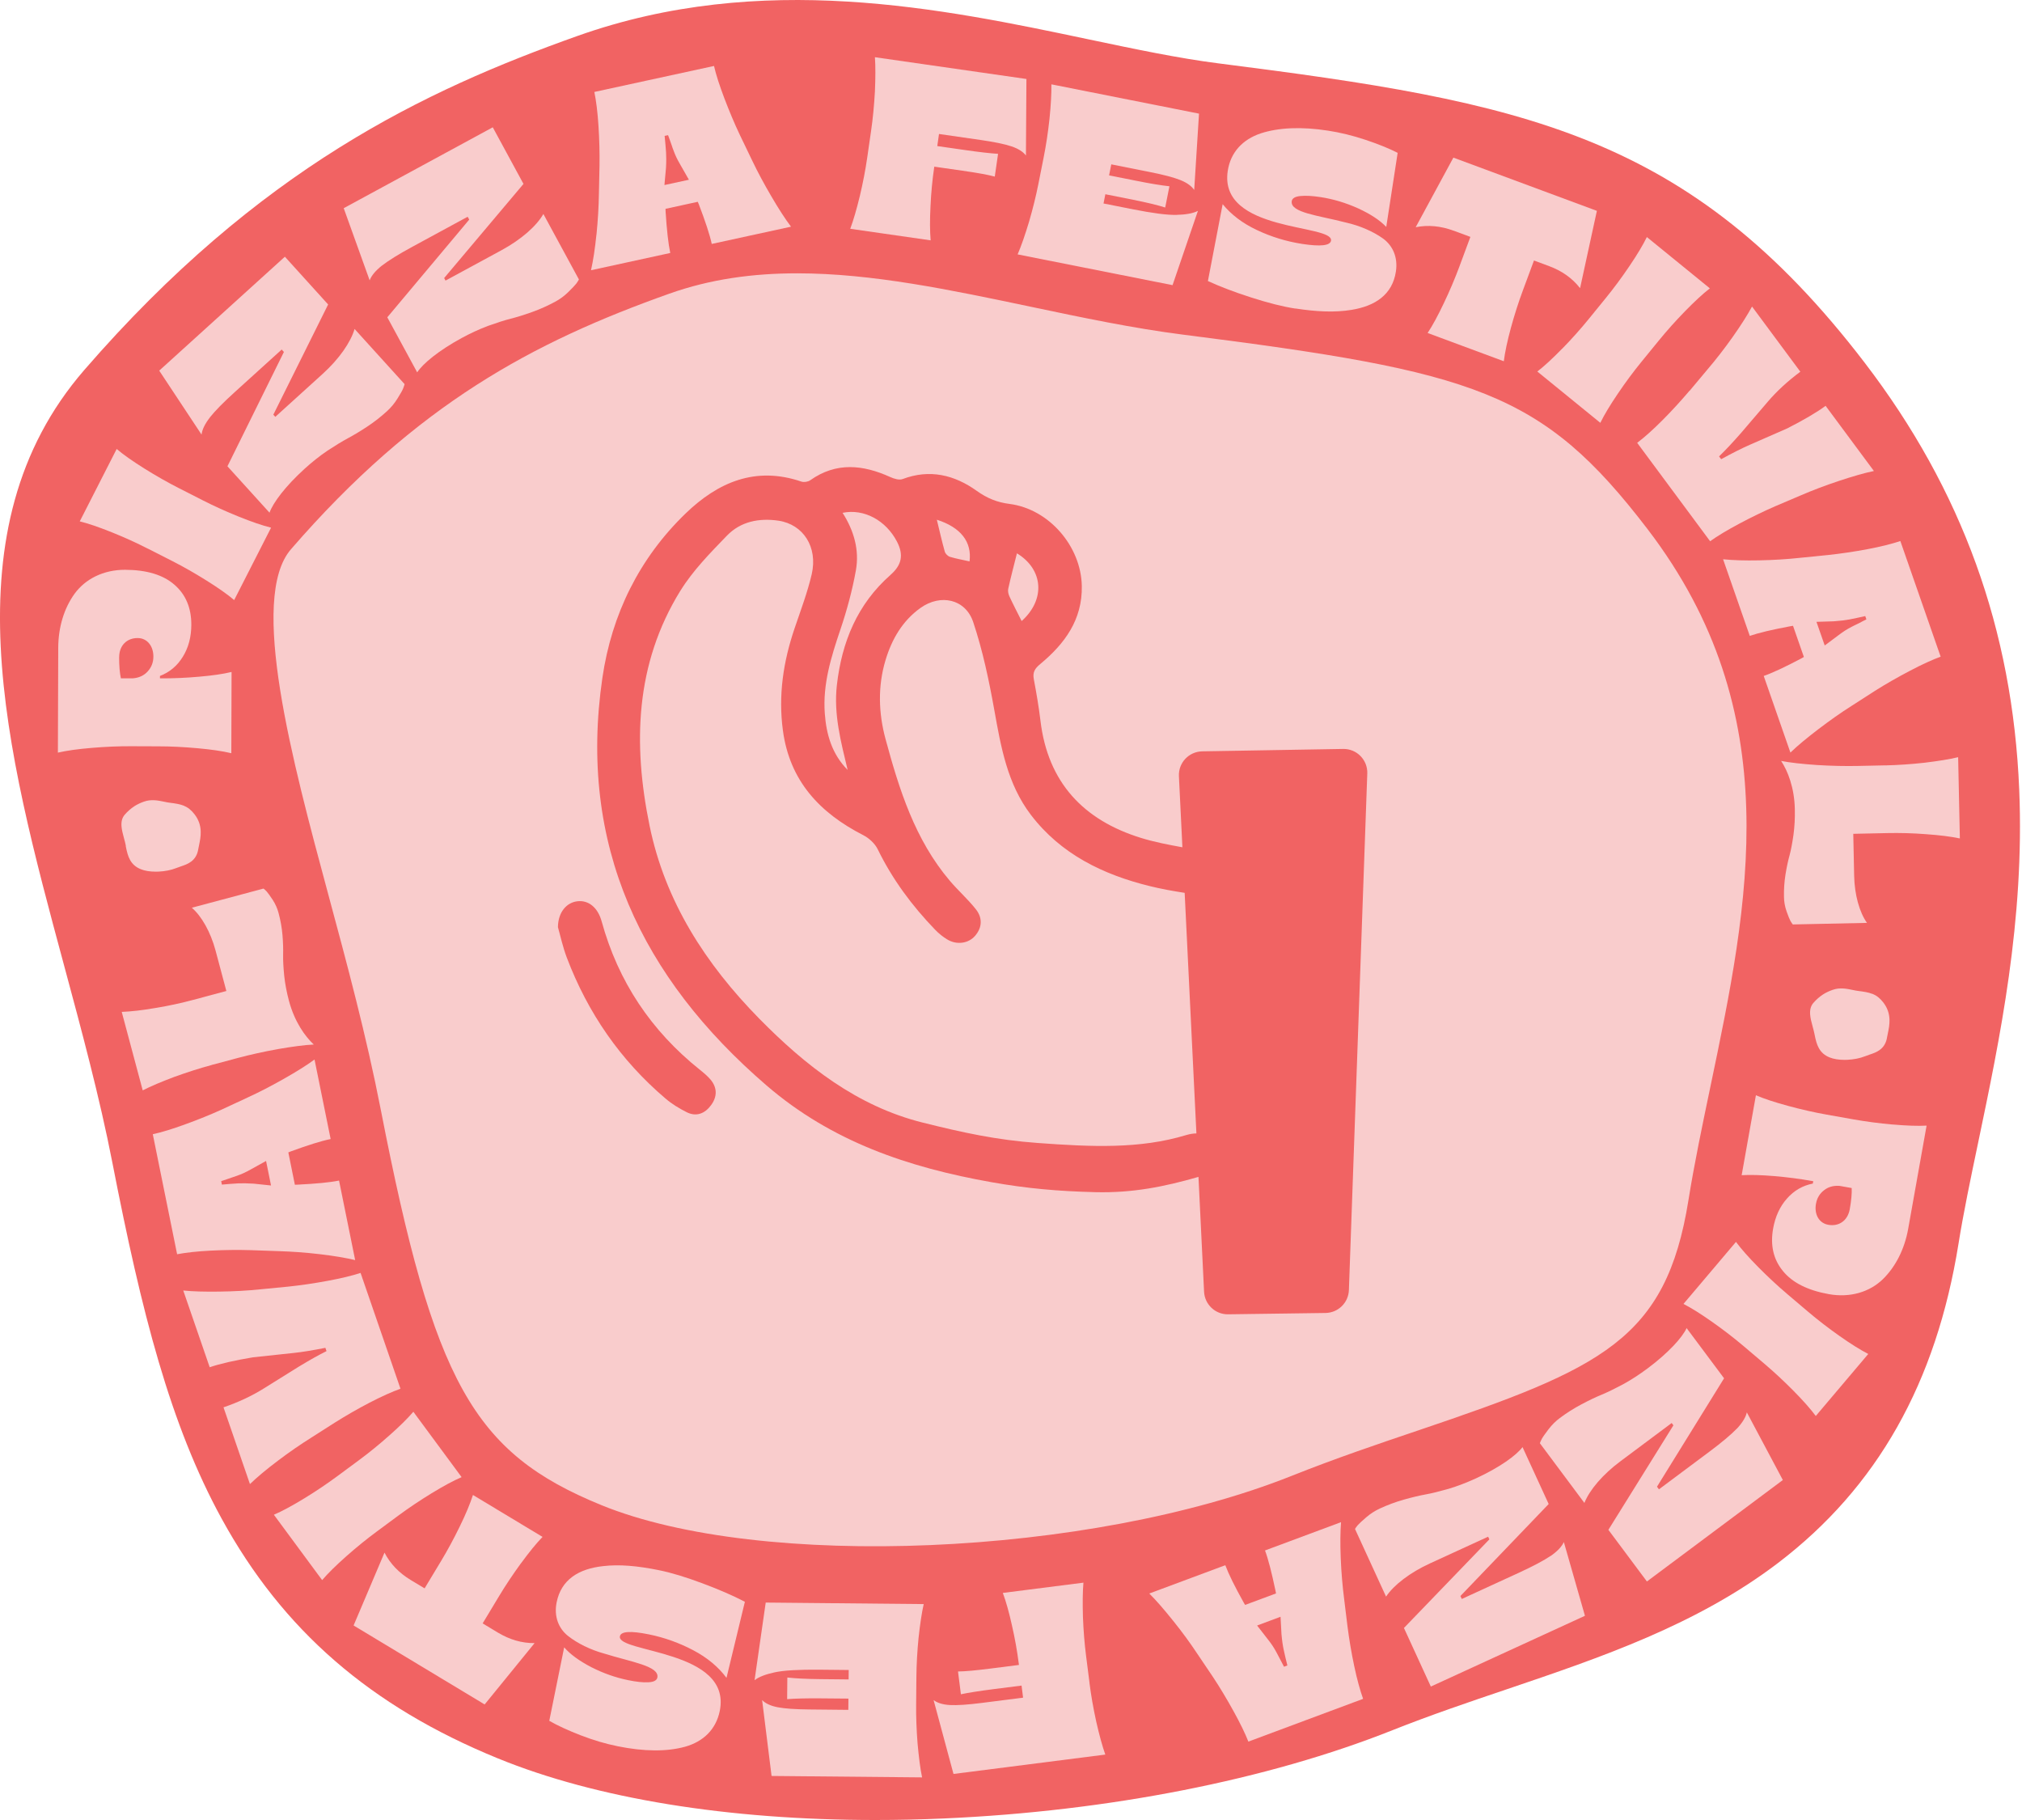 <svg width="320" height="288" viewBox="0 0 320 288" fill="none" xmlns="http://www.w3.org/2000/svg">
<g clip-path="url(#clip0_682_20839)">
<path d="M98.649 26.086C73.979 34.859 52.467 46.455 29.686 72.735C10.375 95.017 30.775 137.506 39.012 179.776C47.256 222.047 54.94 245.131 86.968 258.212C118.995 271.294 176.984 267.763 212.372 253.678C247.767 239.585 281.475 237.579 288.568 193.364C293.849 160.457 311.737 114.764 277.905 70.565C255.257 40.972 236.443 37.394 190.019 31.499C162.938 28.061 130.327 14.824 98.642 26.093L98.649 26.086Z" fill="#F9CCCC"/>
<path d="M138.501 288C115.27 288 94.364 284.617 78.786 278.247C58.642 270.018 44.759 257.971 35.092 240.34C26.918 225.43 22.407 207.698 17.771 183.914C15.765 173.632 12.887 162.954 10.103 152.633C0.964 118.754 -8.477 83.725 13.331 58.557C40.98 26.653 67.19 14.295 91.401 5.685C120.528 -4.666 149.172 1.361 172.186 6.206C179.566 7.762 186.535 9.224 192.757 10.017C240.861 16.131 267.257 21.015 295.109 57.406C310.516 77.534 318.511 99.629 319.561 124.961C320.417 145.649 316.504 164.354 313.051 180.857C311.854 186.566 310.726 191.964 309.956 196.786C306.417 218.843 297.076 235.37 281.405 247.316C268.51 257.139 253.25 262.303 238.489 267.304C232.523 269.319 226.356 271.411 220.39 273.783C200.636 281.646 175.413 286.608 149.366 287.759C145.695 287.922 142.071 288 138.501 288ZM126.166 43.251C119.198 43.251 112.439 44.153 105.906 46.478C84.378 54.131 65.961 63.931 46.05 86.913C39.315 94.683 46.299 120.566 51.907 141.363C54.886 152.415 57.973 163.848 60.268 175.631C68.683 218.773 74.874 229.879 95.165 238.17C120.388 248.475 172.442 246.274 204.377 233.558C211.4 230.758 218.119 228.487 224.614 226.293C253.499 216.517 263.664 212.014 267.211 189.934C268.144 184.101 269.381 178.221 270.68 171.991C276.762 142.934 283.054 112.882 260.732 83.717C244.026 61.893 233.519 58.837 187.305 52.965C179.341 51.954 171.174 50.235 163.273 48.57C150.416 45.864 138.004 43.251 126.174 43.251H126.166Z" fill="#F16363"/>
<path d="M121.305 171.758C131.595 180.624 143.603 185.431 156.95 187.079C162.386 187.748 167.846 188.596 173.329 188.651C181.768 188.728 184.287 187.779 189.592 186.255C189.623 186.247 189.646 186.239 189.669 186.232L190.556 204.408C190.657 206.43 192.337 208.009 194.359 207.978L209.766 207.768C211.773 207.736 213.399 206.142 213.469 204.143L216.385 122.41C216.455 120.263 214.721 118.49 212.566 118.521L190.261 118.902C188.137 118.933 186.473 120.722 186.574 122.837L187.126 134.084C184.91 133.679 182.701 133.259 180.554 132.598C171.447 129.783 165.824 123.81 164.665 114.072C164.4 111.856 164.012 109.655 163.599 107.469C163.397 106.38 163.763 105.789 164.618 105.089C168.484 101.885 171.299 98.082 171.198 92.731C171.089 86.447 166.01 80.551 159.765 79.75C157.805 79.501 156.211 78.848 154.593 77.697C151.054 75.162 147.142 74.189 142.841 75.815C142.305 76.017 141.488 75.768 140.905 75.504C136.573 73.544 132.349 73.077 128.212 76.009C127.862 76.258 127.216 76.344 126.804 76.212C119.555 73.738 113.606 76.328 108.504 81.251C101.138 88.36 96.799 97.234 95.329 107.244C91.44 133.71 101.512 154.717 121.305 171.766V171.758Z" fill="#F9CCCC"/>
<path d="M91.339 142.623C93.143 142.39 94.621 143.619 95.22 145.812C97.841 155.332 103.059 163.133 110.775 169.292C111.366 169.767 111.965 170.265 112.455 170.84C113.536 172.139 113.512 173.554 112.532 174.884C111.56 176.207 110.215 176.767 108.675 175.997C107.493 175.405 106.334 174.698 105.331 173.842C98.191 167.776 93.027 160.286 89.706 151.544C89.037 149.771 88.64 147.897 88.298 146.714C88.329 144.327 89.659 142.841 91.339 142.623Z" fill="#F9CCCC"/>
<path d="M121.305 171.758C131.595 180.624 143.705 184.738 156.95 187.079C162.479 188.059 167.387 188.503 173.329 188.65C179.271 188.798 184.287 187.779 189.592 186.255C189.623 186.247 189.646 186.239 189.669 186.232L190.556 204.408C190.657 206.43 192.337 208.009 194.359 207.978L209.774 207.768C211.773 207.736 213.406 206.15 213.476 204.143L216.385 122.402C216.463 120.255 214.721 118.474 212.566 118.513L190.261 118.894C188.137 118.933 186.473 120.714 186.574 122.83L187.126 134.076C184.91 133.671 182.693 133.251 180.562 132.59C171.455 129.775 165.832 123.802 164.665 114.064C164.4 111.848 164.019 109.647 163.607 107.461C163.405 106.373 163.778 105.781 164.626 105.081C168.491 101.877 171.307 98.074 171.206 92.723C171.089 86.439 166.01 80.543 159.773 79.743C157.813 79.494 156.219 78.848 154.601 77.689C151.062 75.154 147.15 74.182 142.849 75.807C142.312 76.009 141.496 75.76 140.912 75.496C136.588 73.536 132.357 73.069 128.22 76.001C127.87 76.25 127.216 76.344 126.812 76.204C119.556 73.731 113.614 76.32 108.511 81.243C101.154 88.352 96.806 97.226 95.336 107.244C91.456 133.71 101.52 154.717 121.313 171.766L121.305 171.758ZM140.944 90.965C135.678 95.593 133.221 101.589 132.443 108.41C131.914 113.015 133.081 117.385 134.146 121.834C131.696 119.369 130.771 116.265 130.53 112.882C130.195 108.255 131.533 103.954 132.995 99.637C134.029 96.573 134.885 93.423 135.453 90.25C136.028 87.038 135.142 83.958 133.345 81.15C136.752 80.45 140.22 82.364 141.955 85.708C143.036 87.792 142.725 89.394 140.944 90.958V90.965ZM153.442 88.834C152.408 88.601 151.365 88.422 150.354 88.119C150.012 88.018 149.615 87.629 149.522 87.294C149.063 85.669 148.698 84.02 148.262 82.239C152.05 83.452 153.823 85.731 153.442 88.834ZM161.686 98.276C161.033 96.97 160.356 95.686 159.75 94.372C159.586 94.014 159.477 93.54 159.563 93.166C159.967 91.331 160.449 89.519 160.939 87.559C165.124 90.094 165.489 94.877 161.686 98.276ZM107.672 93.493C109.655 90.281 112.4 87.497 115.045 84.759C117.214 82.519 120.131 81.944 123.203 82.395C127.123 82.978 129.456 86.571 128.461 90.872C127.784 93.773 126.711 96.588 125.754 99.419C123.965 104.685 123.149 110.028 123.903 115.597C124.976 123.576 129.736 128.639 136.612 132.155C137.537 132.629 138.47 133.485 138.914 134.403C141.239 139.162 144.342 143.339 147.998 147.127C148.566 147.718 149.227 148.254 149.934 148.674C151.412 149.561 153.263 149.304 154.305 148.099C155.472 146.753 155.495 145.221 154.445 143.891C153.185 142.297 151.638 140.928 150.315 139.372C144.801 132.87 142.312 124.961 140.143 116.942C139.03 112.82 138.898 108.605 140.143 104.459C141.138 101.154 142.818 98.237 145.688 96.192C148.853 93.936 152.804 94.784 154.025 98.455C155.526 102.95 156.514 107.648 157.354 112.33C158.404 118.202 159.423 124.059 163.14 128.935C167.893 135.165 174.542 138.392 181.962 140.22C183.782 140.671 185.633 140.998 187.484 141.286L189.343 179.356C188.853 179.356 188.316 179.442 187.733 179.613C180.375 181.845 172.73 181.487 164.214 180.865C157.681 180.391 152.33 179.216 145.983 177.63C135.632 175.04 127.481 168.639 120.147 161.18C111.685 152.563 105.261 142.662 102.803 130.669C100.151 117.767 100.508 105.089 107.672 93.485V93.493Z" fill="#F16363"/>
<path d="M91.339 142.623C93.143 142.39 94.621 143.619 95.22 145.812C97.841 155.332 103.059 163.133 110.775 169.292C111.366 169.767 111.965 170.265 112.455 170.84C113.536 172.139 113.512 173.554 112.532 174.884C111.56 176.207 110.215 176.767 108.675 175.997C107.493 175.405 106.334 174.698 105.331 173.842C98.191 167.776 93.027 160.286 89.706 151.544C89.037 149.771 88.64 147.897 88.298 146.714C88.329 144.327 89.659 142.841 91.339 142.623Z" fill="#F16363"/>
<path d="M19.895 133.85C20.074 134.784 20.253 135.484 20.579 136.067C20.961 136.759 21.505 137.234 22.298 137.552C22.913 137.801 23.729 137.934 24.647 137.934C24.787 137.934 24.927 137.934 25.075 137.926C26.102 137.879 27.089 137.685 27.867 137.374C28.1 137.28 28.341 137.195 28.575 137.117C29.158 136.922 29.757 136.72 30.262 136.331C30.573 136.098 30.815 135.818 31.001 135.491C31.188 135.165 31.312 134.784 31.382 134.348C31.413 134.161 31.46 133.944 31.507 133.726C31.639 133.08 31.795 132.342 31.764 131.533C31.725 130.537 31.406 129.666 30.807 128.881C30.278 128.188 29.741 127.761 29.073 127.488C28.45 127.24 27.766 127.138 26.786 127.014C26.545 126.983 26.265 126.928 25.977 126.866C25.075 126.68 23.947 126.438 22.804 126.843C22.189 127.061 21.699 127.294 21.248 127.59C20.712 127.94 20.214 128.375 19.739 128.919C19.327 129.394 19.164 130.008 19.234 130.802C19.281 131.377 19.444 131.976 19.615 132.614C19.724 133.018 19.841 133.438 19.918 133.843L19.895 133.85Z" fill="#F9CCCC"/>
<path d="M296.314 157.276C295.692 157.027 295.008 156.926 294.028 156.802C293.786 156.771 293.507 156.716 293.219 156.654C292.317 156.467 291.189 156.226 290.046 156.631C289.431 156.848 288.941 157.082 288.49 157.377C287.953 157.727 287.456 158.163 286.981 158.707C286.569 159.182 286.406 159.796 286.476 160.589C286.522 161.165 286.686 161.764 286.857 162.402C286.966 162.806 287.082 163.226 287.16 163.63C287.339 164.564 287.518 165.264 287.845 165.847C288.226 166.539 288.77 167.014 289.563 167.332C290.178 167.581 290.994 167.714 291.912 167.714C292.052 167.714 292.192 167.714 292.34 167.706C293.359 167.659 294.354 167.465 295.132 167.154C295.365 167.06 295.606 166.975 295.84 166.897C296.423 166.702 297.022 166.5 297.527 166.111C297.839 165.878 298.08 165.598 298.266 165.271C298.453 164.945 298.577 164.564 298.647 164.128C298.679 163.941 298.725 163.724 298.772 163.506C298.904 162.86 299.06 162.122 299.029 161.313C298.99 160.317 298.671 159.446 298.072 158.661C297.543 157.968 297.006 157.541 296.337 157.268L296.314 157.276Z" fill="#F9CCCC"/>
<path d="M25.052 118.101C27.058 118.101 29.127 118.21 31.289 118.404C33.451 118.599 35.209 118.855 36.609 119.19L36.648 106.334C35.325 106.653 33.622 106.901 31.538 107.08C29.454 107.267 27.439 107.353 25.471 107.345H25.316V106.964C26.848 106.373 28.054 105.361 28.94 103.915C29.827 102.484 30.27 100.804 30.278 98.867C30.286 96.192 29.391 94.061 27.579 92.505C25.783 90.95 23.185 90.18 19.802 90.164C16.341 90.156 13.486 91.634 11.791 93.968C10.119 96.293 9.232 99.279 9.217 102.492L9.162 119.096C10.562 118.778 12.32 118.529 14.482 118.35C16.644 118.163 18.728 118.078 20.743 118.085L25.044 118.101H25.052ZM18.861 104C18.861 102.103 20.113 100.959 21.777 100.967C23.325 100.967 24.282 102.274 24.274 103.899C24.274 104.801 23.978 105.579 23.387 106.233C22.812 106.878 22.042 107.244 21.085 107.337H19.133C18.946 106.489 18.853 105.377 18.853 104H18.861Z" fill="#F9CCCC"/>
<path d="M23.41 86.82L27.245 88.772C29.034 89.682 30.83 90.709 32.673 91.86C34.509 93.011 35.971 94.03 37.06 94.955L42.901 83.499C41.509 83.157 39.829 82.573 37.814 81.765C35.8 80.956 33.918 80.1 32.129 79.19L28.295 77.238C26.506 76.328 24.694 75.294 22.85 74.143C21.015 72.992 19.553 71.973 18.464 71.047L12.623 82.504C14.015 82.846 15.695 83.429 17.709 84.238C19.724 85.047 21.622 85.91 23.41 86.828V86.82Z" fill="#F9CCCC"/>
<path d="M33.218 66.046C34.027 65.028 35.349 63.674 37.184 62.018L44.581 55.313L44.931 55.694L35.994 73.785L42.652 81.127C43.204 79.571 45.148 76.958 48.205 74.182C49.379 73.116 50.577 72.159 51.829 71.312C53.074 70.495 54.139 69.842 55.026 69.367C55.913 68.893 56.924 68.294 58.067 67.54C59.202 66.793 60.26 65.969 61.248 65.066C61.855 64.514 62.414 63.853 62.889 63.091C63.363 62.329 63.674 61.792 63.791 61.496C63.916 61.201 63.978 60.968 64.032 60.789L56.115 52.055C55.492 54.194 53.642 56.822 51.083 59.148L43.57 65.961L43.258 65.619L51.93 48.181L45.086 40.622L25.199 58.65L31.896 68.769C31.989 67.991 32.425 67.073 33.226 66.046H33.218Z" fill="#F9CCCC"/>
<path d="M60.423 42.045C61.45 41.252 63.06 40.241 65.23 39.066L74.011 34.299L74.26 34.75L61.295 50.211L66.023 58.922C66.925 57.538 69.438 55.461 73.07 53.486C74.462 52.731 75.854 52.086 77.27 51.557C78.677 51.059 79.859 50.67 80.832 50.429C81.812 50.18 82.924 49.838 84.223 49.371C85.498 48.92 86.719 48.36 87.901 47.723C88.625 47.334 89.325 46.82 89.962 46.19C90.6 45.56 91.028 45.109 91.222 44.853C91.409 44.596 91.534 44.378 91.619 44.223L85.996 33.863C84.891 35.792 82.465 37.907 79.424 39.564L70.511 44.402L70.293 43.997L82.846 29.103L77.985 20.144L54.396 32.945L58.502 44.363C58.775 43.624 59.42 42.846 60.439 42.029L60.423 42.045Z" fill="#F9CCCC"/>
<path d="M94.395 37.091C94.162 39.354 93.874 41.26 93.532 42.761L106.077 40.031C105.766 38.592 105.525 36.406 105.338 33.49L105.323 33.047L110.425 31.934L110.588 32.308C111.63 35.038 112.323 37.122 112.641 38.6L125.187 35.87C124.253 34.641 123.219 33.031 122.068 31.063C120.917 29.103 119.898 27.206 119.027 25.378L117.106 21.388C116.235 19.56 115.418 17.6 114.64 15.563C113.863 13.517 113.31 11.798 112.999 10.437L94.061 14.552C94.341 15.921 94.574 17.709 94.714 19.895C94.854 22.08 94.909 24.203 94.878 26.226L94.784 30.651C94.753 32.673 94.629 34.812 94.403 37.083L94.395 37.091ZM105.408 24.079C105.393 23.83 105.362 23.402 105.307 22.811C105.245 22.236 105.206 21.793 105.183 21.505L105.727 21.388C105.782 21.536 105.875 21.808 106.023 22.205C106.171 22.625 106.272 22.897 106.318 23.037C106.373 23.2 106.443 23.441 106.575 23.768C106.902 24.655 107.158 25.191 107.664 26.055L109.025 28.442L105.152 29.282L105.401 26.544C105.455 25.611 105.447 24.616 105.408 24.071V24.079Z" fill="#F9CCCC"/>
<path d="M147.259 32.681C147.353 30.55 147.547 28.528 147.827 26.599L147.858 26.373L152.307 27.011C154.64 27.346 156.351 27.649 157.432 27.945L157.953 24.343C156.763 24.266 155.037 24.079 152.781 23.752L148.333 23.115L148.605 21.201L155.192 22.15C157.354 22.461 158.988 22.796 160.077 23.161C161.165 23.527 161.928 24.025 162.363 24.608L162.441 12.498L138.463 9.053C138.564 10.5 138.556 12.312 138.463 14.482C138.338 16.667 138.144 18.728 137.864 20.657L137.25 24.919C136.97 26.848 136.581 28.886 136.083 30.993C135.57 33.101 135.064 34.851 134.559 36.204L147.283 38.032C147.158 36.585 147.15 34.804 147.259 32.673V32.681Z" fill="#F9CCCC"/>
<path d="M185.571 45.109L189.584 33.365C188.822 33.762 187.686 33.964 186.201 34.003C184.707 34.042 182.374 33.731 179.201 33.101L174.643 32.199L174.931 30.737L179.341 31.615C181.534 32.051 183.23 32.463 184.404 32.837L185.073 29.477C183.735 29.329 182.016 29.049 179.932 28.629L175.522 27.75L175.872 26.008L181.97 27.221C184.124 27.649 185.726 28.061 186.792 28.489C187.857 28.917 188.588 29.453 188.993 30.06L189.755 17.982L166.391 13.346C166.415 14.793 166.314 16.605 166.096 18.767C165.863 20.945 165.551 22.99 165.17 24.904L164.33 29.127C163.949 31.04 163.452 33.047 162.845 35.131C162.215 37.207 161.624 38.926 161.048 40.256L185.579 45.125L185.571 45.109Z" fill="#F9CCCC"/>
<path d="M204.991 48.811C208.375 49.333 211.237 49.465 213.866 49.037C217.692 48.422 220.36 46.587 220.912 42.978C221.262 40.707 220.406 38.856 218.874 37.744C217.342 36.64 215.203 35.706 213.01 35.216C208.639 34.081 204.151 33.661 204.431 31.825C204.501 31.374 204.968 31.094 205.831 31.017C206.679 30.931 207.752 31.001 209.02 31.195C211.027 31.506 213.002 32.098 214.962 32.984C216.899 33.879 218.376 34.843 219.388 35.909L221.192 24.188C219.846 23.496 218.151 22.811 216.105 22.127C214.06 21.442 212.061 20.96 210.156 20.672C205.979 20.027 202.37 20.175 199.516 21.108C196.662 22.065 194.756 24.095 194.305 27.027C192.796 36.819 211.058 35.411 210.646 38.078C210.521 38.872 209.005 39.043 206.096 38.6C203.584 38.211 201.196 37.48 198.941 36.414C196.662 35.349 194.85 33.964 193.496 32.308L191.163 44.472C193.061 45.343 195.347 46.221 198.023 47.077C200.698 47.933 203.008 48.524 204.991 48.827V48.811Z" fill="#F9CCCC"/>
<path d="M230.066 36.508L232.702 37.487L230.945 42.224C230.245 44.106 229.436 46.012 228.502 47.971C227.569 49.931 226.729 51.495 225.936 52.692L237.991 57.164C238.17 55.741 238.543 53.983 239.111 51.884C239.686 49.791 240.316 47.816 241.009 45.957L242.766 41.221L245.17 42.115C247.199 42.87 248.825 44.02 250.062 45.599L252.721 33.365L230.011 24.942L224.046 35.955C226.006 35.559 228.02 35.753 230.066 36.515V36.508Z" fill="#F9CCCC"/>
<path d="M247.246 55.15C245.73 56.706 244.431 57.911 243.295 58.79L253.266 66.91C253.896 65.618 254.814 64.102 256.035 62.298C257.248 60.501 258.485 58.837 259.753 57.281L262.475 53.945C263.742 52.389 265.135 50.826 266.651 49.27C268.168 47.715 269.467 46.509 270.602 45.63L260.631 37.511C260.001 38.802 259.084 40.318 257.863 42.123C256.649 43.919 255.405 45.599 254.137 47.155L251.423 50.491C250.155 52.047 248.779 53.595 247.262 55.15H247.246Z" fill="#F9CCCC"/>
<path d="M267.374 61.839C266.068 63.379 264.66 64.926 263.12 66.474C261.58 68.022 260.227 69.219 259.099 70.075L270.641 85.646C271.792 84.821 273.34 83.888 275.268 82.861C277.197 81.835 279.072 80.925 280.93 80.116L285.006 78.381C286.865 77.58 288.887 76.81 291.049 76.095C293.203 75.379 295.054 74.843 296.563 74.532L288.918 64.219C287.549 65.23 285.543 66.412 282.867 67.781L276.902 70.394C275.642 70.946 274.133 71.708 272.391 72.665L272.056 72.222C273.013 71.296 274.164 70.083 275.517 68.535L279.756 63.581C281.195 61.893 282.922 60.307 284.92 58.821L277.275 48.508C276.544 49.861 275.51 51.487 274.195 53.346C272.881 55.205 271.551 56.908 270.236 58.448L267.398 61.839H267.374Z" fill="#F9CCCC"/>
<path d="M289.253 87.831L284.851 88.274C282.836 88.492 280.697 88.624 278.426 88.671C276.155 88.718 274.226 88.656 272.694 88.5L276.918 100.625C278.31 100.143 280.441 99.637 283.318 99.101L283.762 99.031L285.481 103.962L285.123 104.164C282.541 105.533 280.557 106.466 279.126 106.964L283.349 119.089C284.454 118.015 285.932 116.794 287.744 115.41C289.556 114.033 291.306 112.789 293.017 111.708L296.742 109.312C298.453 108.231 300.297 107.181 302.233 106.163C304.17 105.144 305.811 104.389 307.125 103.915L300.748 85.615C299.426 86.058 297.676 86.501 295.529 86.906C293.382 87.31 291.283 87.613 289.268 87.831H289.253ZM294.604 98.409C294.207 98.611 293.95 98.735 293.81 98.805C293.655 98.883 293.429 98.976 293.118 99.147C292.278 99.583 291.78 99.894 290.979 100.501L288.778 102.142L287.472 98.401L290.217 98.315C291.15 98.253 292.138 98.129 292.667 98.027C292.916 97.981 293.328 97.895 293.919 97.771C294.479 97.638 294.915 97.545 295.195 97.491L295.373 98.012C295.233 98.082 294.977 98.214 294.596 98.401L294.604 98.409Z" fill="#F9CCCC"/>
<path d="M298.344 121.111L294.043 121.204C292.052 121.243 289.875 121.204 287.518 121.056C285.161 120.893 283.279 120.683 281.879 120.411C282.929 121.998 283.979 124.634 284.049 128.056C284.08 129.456 284.01 130.794 283.832 132.116C283.645 133.423 283.443 134.496 283.209 135.367C282.976 136.215 282.75 137.234 282.564 138.424C282.377 139.598 282.307 140.78 282.331 141.97C282.346 142.717 282.478 143.463 282.743 144.218C283.007 144.957 283.209 145.47 283.349 145.719C283.489 145.968 283.629 146.154 283.723 146.287L295.467 146.038C294.284 144.381 293.499 141.605 293.437 138.602L293.297 131.945L298.71 131.828C300.678 131.789 302.731 131.836 304.854 132.007C306.985 132.155 308.743 132.38 310.166 132.676L309.894 119.82C308.486 120.154 306.69 120.442 304.535 120.699C302.357 120.94 300.296 121.072 298.344 121.119V121.111Z" fill="#F9CCCC"/>
<path d="M299.527 177.949C297.365 177.754 295.296 177.482 293.32 177.132L289.082 176.378C287.106 176.028 285.084 175.569 282.992 175.001C280.9 174.433 279.204 173.881 277.89 173.313L275.634 185.967C276.988 185.882 278.714 185.936 280.799 186.107C282.883 186.286 284.882 186.543 286.818 186.893L286.966 186.916L286.896 187.289C285.286 187.608 283.917 188.394 282.797 189.669C281.677 190.929 280.954 192.508 280.612 194.414C280.145 197.05 280.651 199.298 282.175 201.141C283.676 202.984 286.103 204.19 289.432 204.789C292.838 205.395 295.91 204.431 297.979 202.424C300.024 200.418 301.417 197.634 301.984 194.468L304.901 178.12C303.47 178.198 301.689 178.128 299.527 177.941V177.949ZM292.745 191.334C292.41 193.2 290.987 194.11 289.346 193.815C287.822 193.543 287.106 192.096 287.394 190.494C287.549 189.607 287.969 188.884 288.669 188.347C289.346 187.811 290.163 187.585 291.127 187.655L293.048 187.997C293.087 188.861 292.986 189.973 292.745 191.326V191.334Z" fill="#F9CCCC"/>
<path d="M286.149 207.573L282.867 204.789C281.335 203.49 279.819 202.082 278.294 200.542C276.77 199.002 275.588 197.672 274.732 196.521L266.426 206.336C267.701 206.99 269.202 207.939 270.983 209.191C272.757 210.443 274.398 211.703 275.93 213.002L279.212 215.786C280.744 217.085 282.276 218.508 283.801 220.048C285.325 221.588 286.507 222.918 287.363 224.069L295.669 214.254C294.394 213.601 292.893 212.652 291.111 211.4C289.338 210.147 287.682 208.872 286.149 207.573Z" fill="#F9CCCC"/>
<path d="M274.88 226.06C273.977 226.993 272.531 228.222 270.548 229.7L262.545 235.673L262.233 235.261L272.85 218.104L266.923 210.163C266.223 211.664 264.046 214.075 260.732 216.548C259.457 217.497 258.174 218.337 256.851 219.06C255.537 219.76 254.417 220.305 253.484 220.694C252.55 221.075 251.493 221.58 250.279 222.226C249.082 222.856 247.946 223.579 246.873 224.38C246.212 224.87 245.59 225.477 245.053 226.192C244.509 226.908 244.151 227.413 244.003 227.693C243.855 227.973 243.762 228.207 243.7 228.378L250.746 237.827C251.563 235.759 253.655 233.317 256.431 231.248L264.559 225.181L264.831 225.547L254.542 242.082L260.639 250.256L282.152 234.203L276.451 223.494C276.287 224.264 275.758 225.127 274.872 226.083L274.88 226.06Z" fill="#F9CCCC"/>
<path d="M245.411 246.204C244.338 246.927 242.658 247.822 240.418 248.856L231.341 253.025L231.124 252.558L245.092 237.999L240.954 228.992C239.959 230.314 237.322 232.22 233.566 233.947C232.119 234.608 230.688 235.16 229.249 235.595C227.818 236 226.605 236.303 225.617 236.482C224.629 236.661 223.486 236.933 222.164 237.306C220.857 237.672 219.605 238.146 218.384 238.706C217.637 239.049 216.899 239.515 216.222 240.099C215.545 240.682 215.086 241.102 214.876 241.343C214.674 241.584 214.534 241.794 214.441 241.942L219.356 252.651C220.593 250.8 223.144 248.848 226.294 247.402L235.51 243.171L235.705 243.591L222.187 257.613L226.442 266.884L250.832 255.685L247.495 244.018C247.169 244.734 246.476 245.473 245.411 246.219V246.204Z" fill="#F9CCCC"/>
<path d="M213.259 257.411L212.722 253.017C212.465 251.01 212.279 248.872 212.185 246.601C212.092 244.33 212.108 242.401 212.232 240.869L200.2 245.348C200.714 246.725 201.258 248.856 201.857 251.71L201.942 252.146L197.05 253.966L196.84 253.616C195.417 251.065 194.445 249.097 193.916 247.682L181.884 252.161C182.981 253.242 184.233 254.697 185.656 256.47C187.08 258.243 188.355 259.978 189.467 261.666L191.941 265.336C193.061 267.024 194.149 268.844 195.207 270.757C196.265 272.671 197.058 274.296 197.564 275.595L215.724 268.829C215.257 267.514 214.767 265.772 214.316 263.633C213.865 261.494 213.515 259.402 213.259 257.396V257.411ZM203.21 263.75C203.14 263.61 203 263.361 202.806 262.98C202.596 262.591 202.463 262.334 202.393 262.194C202.316 262.039 202.207 261.813 202.036 261.51C201.585 260.678 201.258 260.188 200.636 259.394L198.948 257.225L202.658 255.84L202.806 258.586C202.883 259.519 203.031 260.499 203.148 261.028C203.202 261.277 203.296 261.689 203.428 262.272C203.576 262.832 203.677 263.26 203.739 263.548L203.218 263.742L203.21 263.75Z" fill="#F9CCCC"/>
<path d="M172.427 266.309L171.883 262.039C171.634 260.102 171.47 258.041 171.385 255.871C171.323 253.701 171.338 251.881 171.463 250.443L158.707 252.068C159.213 253.429 159.695 255.14 160.154 257.225C160.629 259.301 160.986 261.308 161.227 263.237L161.259 263.462L156.802 264.03C154.469 264.325 152.734 264.489 151.614 264.497L152.073 268.105C153.24 267.856 154.959 267.584 157.214 267.296L161.671 266.729L161.912 268.642L155.309 269.482C153.147 269.754 151.482 269.871 150.339 269.809C149.196 269.746 148.325 269.466 147.749 269.023L150.899 280.713L174.924 277.648C174.441 276.279 173.967 274.529 173.485 272.414C173.018 270.275 172.66 268.237 172.419 266.301L172.427 266.309Z" fill="#F9CCCC"/>
<path d="M145.369 259.2C145.602 257.038 145.867 255.241 146.186 253.834L121.181 253.592L119.416 265.881C120.092 265.352 121.165 264.94 122.62 264.629C124.074 264.318 126.431 264.185 129.666 264.216L134.317 264.263L134.302 265.756L129.806 265.71C127.566 265.686 125.824 265.593 124.603 265.453L124.572 268.875C125.91 268.774 127.652 268.735 129.775 268.751L134.271 268.79L134.255 270.571L128.041 270.508C125.84 270.485 124.199 270.376 123.071 270.158C121.943 269.941 121.127 269.544 120.613 269.023L122.107 281.031L145.929 281.257C145.633 279.841 145.408 278.037 145.213 275.875C145.042 273.689 144.965 271.628 144.988 269.676L145.027 265.368C145.042 263.415 145.159 261.354 145.369 259.192V259.2Z" fill="#F9CCCC"/>
<path d="M104.273 248.467C100.913 247.79 98.059 247.518 95.422 247.829C91.565 248.257 88.819 249.968 88.096 253.546C87.637 255.793 88.407 257.691 89.885 258.866C91.362 260.04 93.462 261.074 95.624 261.665C99.941 263.011 104.397 263.641 104.032 265.461C103.939 265.912 103.456 266.169 102.593 266.208C101.745 266.254 100.672 266.13 99.42 265.873C97.429 265.469 95.484 264.784 93.571 263.812C91.681 262.824 90.25 261.79 89.286 260.678L86.929 272.305C88.244 273.06 89.9 273.822 91.907 274.599C93.913 275.377 95.889 275.953 97.779 276.334C101.924 277.174 105.525 277.205 108.426 276.404C111.327 275.587 113.318 273.651 113.909 270.742C115.877 261.028 97.569 261.572 98.105 258.928C98.269 258.142 99.785 258.041 102.679 258.624C105.175 259.13 107.516 259.978 109.725 261.144C111.949 262.319 113.699 263.789 114.975 265.508L117.884 253.468C116.033 252.504 113.785 251.524 111.156 250.544C108.527 249.564 106.248 248.864 104.273 248.467Z" fill="#F9CCCC"/>
<path d="M82.465 247.363C83.748 245.613 84.868 244.228 85.863 243.202L74.85 236.568C74.407 237.929 73.723 239.593 72.766 241.545C71.817 243.497 70.829 245.317 69.803 247.02L67.197 251.345L65.004 250.023C63.153 248.91 61.761 247.464 60.851 245.69L55.959 257.217L76.701 269.715L84.603 260.009C82.605 260.032 80.668 259.464 78.794 258.344L76.383 256.89L78.988 252.566C80.022 250.847 81.174 249.128 82.449 247.37L82.465 247.363Z" fill="#F9CCCC"/>
<path d="M63.13 239.764C64.748 238.574 66.467 237.423 68.318 236.288C70.169 235.16 71.732 234.312 73.054 233.744L65.417 223.4C64.483 224.489 63.216 225.734 61.59 227.172C59.965 228.611 58.362 229.918 56.745 231.108L53.284 233.667C51.666 234.857 49.932 236.023 48.081 237.151C46.23 238.279 44.666 239.126 43.344 239.694L50.982 250.038C51.915 248.949 53.183 247.705 54.808 246.266C56.434 244.827 58.051 243.513 59.669 242.323L63.13 239.764Z" fill="#F9CCCC"/>
<path d="M49.263 227.491L52.996 225.111C54.707 224.038 56.511 222.988 58.456 221.977C60.4 220.966 62.041 220.235 63.379 219.753L57.064 201.429C55.718 201.872 53.96 202.292 51.814 202.689C49.667 203.086 47.606 203.389 45.592 203.599L41.182 204.027C39.168 204.237 37.005 204.353 34.727 204.384C32.456 204.416 30.535 204.369 29.002 204.213L33.187 216.354C34.797 215.802 37.068 215.281 40.031 214.783L46.51 214.091C47.878 213.943 49.543 213.671 51.495 213.282L51.674 213.803C50.484 214.394 49.022 215.203 47.264 216.276L41.734 219.722C39.852 220.896 37.729 221.892 35.372 222.7L39.556 234.841C40.669 233.768 42.139 232.531 43.959 231.162C45.771 229.786 47.559 228.565 49.27 227.491H49.263Z" fill="#F9CCCC"/>
<path d="M39.705 197.828L44.13 197.983C46.152 198.046 48.291 198.193 50.554 198.458C52.817 198.722 54.715 199.041 56.208 199.399L53.657 186.815C52.211 187.111 50.033 187.313 47.109 187.461L46.665 187.476L45.631 182.358L46.012 182.203C48.758 181.2 50.85 180.539 52.327 180.243L49.776 167.659C48.54 168.577 46.907 169.588 44.931 170.708C42.956 171.828 41.042 172.823 39.207 173.663L35.194 175.53C33.35 176.37 31.383 177.163 29.329 177.91C27.276 178.656 25.549 179.185 24.181 179.481L28.03 198.473C29.399 198.217 31.196 198.007 33.381 197.898C35.567 197.789 37.69 197.766 39.712 197.828H39.705ZM35.831 186.628C36.251 186.488 36.523 186.387 36.671 186.341C36.835 186.286 37.076 186.216 37.402 186.092C38.297 185.773 38.833 185.532 39.705 185.042L42.108 183.712L42.893 187.593L40.163 187.305C39.23 187.243 38.235 187.227 37.698 187.258C37.449 187.274 37.021 187.297 36.422 187.344C35.847 187.398 35.404 187.429 35.116 187.453L35.007 186.908C35.155 186.862 35.427 186.761 35.831 186.628Z" fill="#F9CCCC"/>
<path d="M33.49 168.522L37.651 167.41C39.572 166.897 41.703 166.422 44.029 166.002C46.354 165.598 48.228 165.357 49.66 165.287C48.267 163.996 46.618 161.686 45.732 158.381C45.374 157.035 45.117 155.713 44.977 154.383C44.845 153.069 44.791 151.98 44.806 151.085C44.83 150.206 44.806 149.164 44.705 147.967C44.604 146.784 44.394 145.618 44.083 144.467C43.889 143.743 43.585 143.051 43.15 142.382C42.714 141.729 42.395 141.278 42.201 141.068C42.007 140.866 41.828 140.71 41.703 140.609L30.356 143.642C31.904 144.972 33.327 147.484 34.105 150.385L35.823 156.817L30.597 158.217C28.691 158.731 26.693 159.166 24.585 159.508C22.485 159.874 20.712 160.068 19.265 160.123L22.586 172.543C23.877 171.882 25.549 171.174 27.579 170.412C29.64 169.666 31.608 169.036 33.49 168.53V168.522Z" fill="#F9CCCC"/>
</g>
<defs>
<clipPath id="clip0_682_20839">
<rect width="319.685" height="288" fill="white"/>
</clipPath>
</defs>
</svg>
